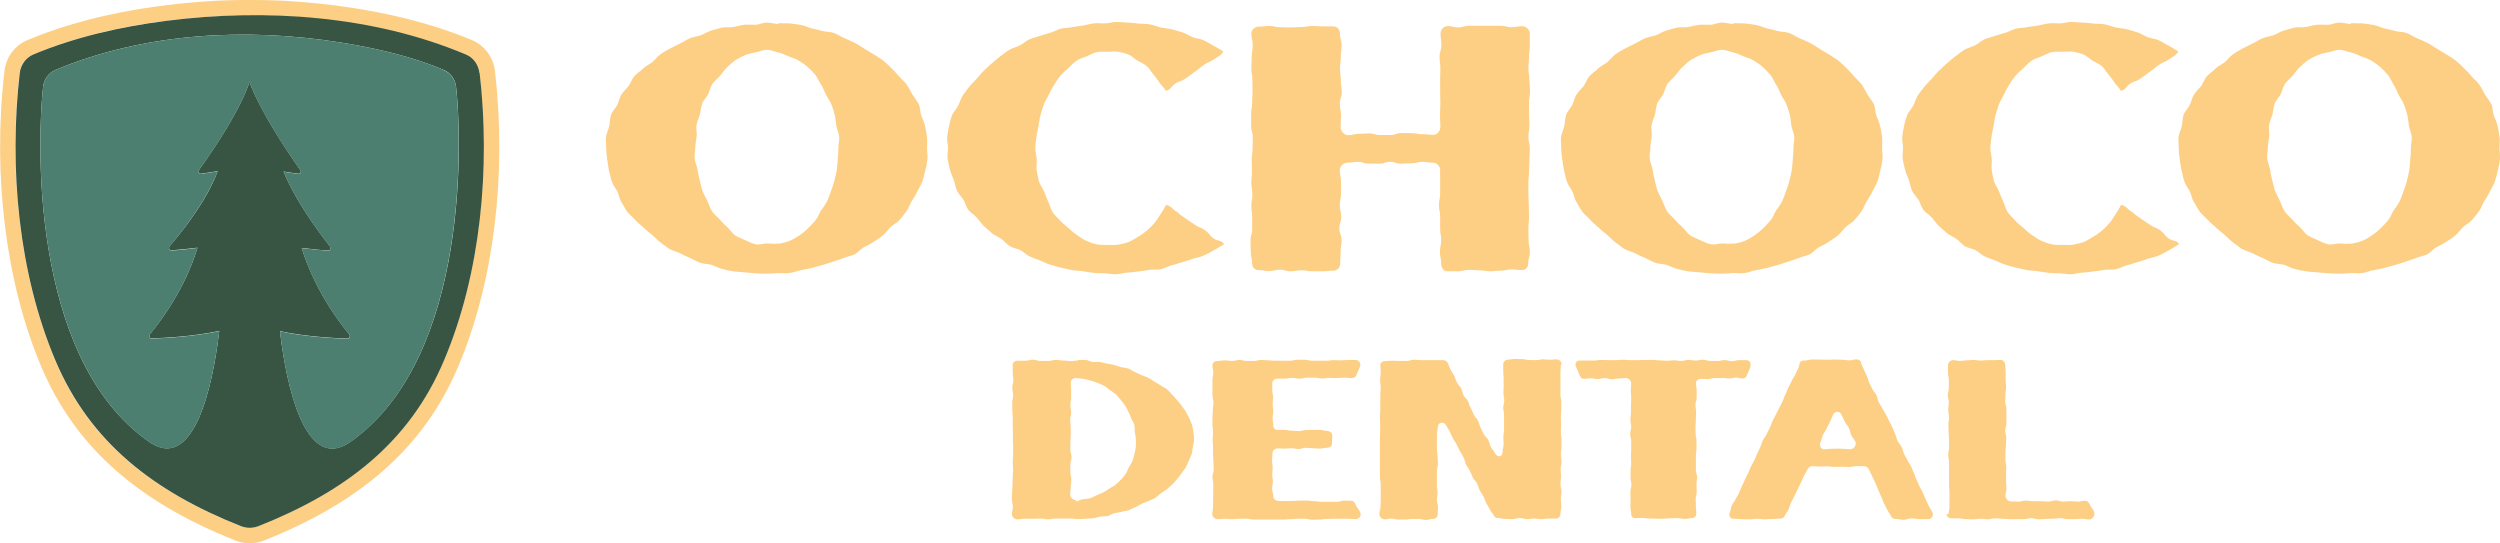 <?xml version="1.0" encoding="UTF-8"?>
<svg xmlns="http://www.w3.org/2000/svg" id="Layer_2" viewBox="0 0 124.05 26.96">
  <defs>
    <style>.cls-1{fill:#fdcf85;}.cls-1,.cls-2,.cls-3{stroke-width:0px;}.cls-2{fill:#4d7f71;}.cls-3{fill:#375542;}</style>
  </defs>
  <g id="Layer_1-2">
    <path class="cls-1" d="M38.63,1.15c.19.01.38,0,.56.01.19.02.37.05.56.08.19.03.36.13.54.17.18.04.36.08.54.13.18.05.38.03.56.1.18.06.33.18.5.25.17.07.34.15.51.23.17.08.32.19.48.29.16.1.32.19.48.29.16.11.33.19.47.31.15.12.28.25.41.38.14.13.26.27.38.41.13.14.27.26.38.41.11.15.18.33.28.49.1.16.23.31.31.47.08.17.06.38.12.55s.15.34.19.52c.04.18.07.36.1.55.02.18,0,.37,0,.56s.04.38.02.56c-.02.19-.06.37-.11.55-.04.18-.08.37-.14.54-.06.18-.17.33-.25.5-.08.17-.18.32-.28.48-.1.16-.15.35-.26.5-.11.15-.22.3-.35.44-.12.14-.31.22-.44.35-.13.13-.24.29-.38.41-.14.12-.3.21-.46.32-.15.11-.33.18-.49.27-.16.09-.28.26-.45.35-.16.08-.36.1-.54.18-.17.07-.35.12-.53.18-.17.06-.35.12-.53.17-.18.05-.36.1-.54.15-.18.04-.36.08-.55.11s-.36.12-.55.14c-.18.02-.37,0-.56,0-.18.01-.37.03-.56.03s-.37-.01-.56-.02c-.19-.01-.37-.03-.56-.05-.19-.02-.38-.02-.56-.05-.19-.03-.37-.07-.55-.12-.18-.04-.35-.15-.52-.2-.18-.05-.38-.04-.55-.1-.18-.06-.34-.17-.51-.24-.17-.07-.34-.15-.51-.24-.17-.08-.36-.12-.52-.21-.16-.1-.3-.23-.45-.33-.15-.11-.27-.26-.42-.38-.15-.12-.29-.23-.42-.36-.14-.13-.29-.24-.41-.38-.12-.14-.28-.25-.39-.4-.11-.15-.19-.33-.29-.48-.1-.16-.12-.36-.2-.52-.08-.17-.21-.31-.27-.49-.06-.18-.09-.36-.14-.54-.04-.18-.06-.36-.09-.55-.02-.18-.05-.37-.05-.56s-.03-.38-.01-.56c.02-.19.12-.36.16-.54.04-.18.03-.38.09-.56.06-.18.21-.31.3-.48.08-.17.12-.36.21-.52.1-.16.24-.28.36-.43.11-.15.16-.35.29-.49.12-.14.29-.24.42-.37.13-.13.31-.21.46-.32.14-.12.25-.28.4-.39.15-.11.32-.2.48-.29.16-.09.33-.16.5-.25.17-.08.32-.19.49-.26.17-.07.36-.09.54-.15.17-.06.33-.18.51-.23.18-.05.36-.11.54-.15.18-.04.38,0,.56-.03.18-.03.36-.09.55-.11.18-.02.37,0,.56,0,.18-.01.37-.11.56-.11s.37.06.56.07ZM38.62,12.1c.18-.04.37-.07.54-.14.17-.07.33-.16.49-.27.15-.1.3-.22.43-.35.13-.12.26-.26.38-.4.12-.14.17-.32.27-.48.1-.15.22-.29.3-.46.08-.16.14-.34.2-.51.06-.17.13-.34.17-.52.05-.17.09-.35.12-.54.03-.18.03-.36.05-.55.02-.18.03-.36.03-.55s.06-.37.04-.55c-.02-.19-.11-.36-.14-.54-.03-.18-.04-.37-.08-.54-.05-.18-.1-.36-.17-.53-.07-.17-.19-.32-.27-.48-.08-.17-.14-.34-.24-.49-.1-.16-.17-.34-.28-.48-.12-.14-.25-.28-.39-.4-.14-.13-.3-.22-.45-.32-.16-.1-.34-.14-.51-.21-.17-.07-.33-.16-.51-.19-.18-.04-.36-.13-.54-.13s-.37.09-.54.12c-.18.04-.36.07-.53.14-.17.07-.33.15-.49.25-.15.1-.28.23-.42.36-.13.12-.23.28-.35.42-.12.14-.27.25-.38.4-.1.15-.13.34-.21.51-.08.16-.23.29-.3.47-.06.17-.07.36-.11.54-.05.17-.14.34-.17.53-.03.18.03.37.01.56-.02.18-.07.36-.07.55s-.05.37-.03.55c.02.19.11.36.14.54.03.18.06.36.11.54.05.18.08.36.14.53.07.17.16.33.24.49.08.17.13.35.23.51.1.16.26.27.38.41.12.14.25.27.39.39.14.13.23.3.38.4.16.1.34.16.5.24.17.07.34.17.52.2.18.04.37-.04.56-.04s.37.04.55,0Z"></path>
    <path class="cls-1" d="M58.35,10.47c.22.19.22.19.46.36.24.17.24.16.48.32.24.17.28.11.51.28.24.17.19.24.42.4.24.17.35.05.52.28-.16.1-.34.22-.51.31-.16.09-.32.18-.5.26-.17.08-.36.1-.54.16-.17.07-.35.11-.53.17-.18.06-.35.11-.53.16-.18.05-.35.15-.53.19-.18.04-.38,0-.56.03-.18.03-.36.06-.55.08-.18.02-.37.05-.56.06-.18,0-.37.08-.56.08s-.37-.04-.55-.05c-.18,0-.37,0-.55-.02-.18-.02-.36-.06-.54-.08-.18-.03-.37-.03-.55-.06-.18-.04-.36-.08-.54-.12-.18-.05-.36-.09-.53-.15-.18-.05-.34-.14-.51-.21-.17-.06-.35-.12-.51-.2-.17-.07-.3-.23-.46-.31-.16-.08-.37-.1-.52-.19-.16-.1-.27-.26-.42-.36-.15-.11-.33-.18-.47-.29-.14-.12-.28-.24-.41-.36-.13-.13-.23-.29-.35-.42-.12-.14-.3-.23-.41-.37-.11-.15-.15-.34-.24-.5-.1-.16-.24-.28-.32-.45-.08-.17-.1-.35-.16-.53-.06-.17-.15-.34-.19-.51-.04-.18-.09-.35-.12-.54-.02-.18.02-.36.02-.55s-.06-.37-.04-.55c.02-.18.05-.37.09-.54s.08-.36.15-.53c.06-.17.22-.3.3-.47.08-.16.13-.34.22-.5.1-.15.22-.29.33-.44.11-.14.25-.26.37-.4.12-.13.23-.28.37-.41.13-.12.26-.26.4-.37.14-.11.27-.24.42-.35.15-.1.29-.23.45-.32.16-.09.35-.13.51-.21.16-.08.3-.22.47-.3.17-.07.35-.11.52-.17.17-.06.35-.1.53-.16.17-.05.34-.15.51-.2.18-.04.37-.03.55-.07.18-.04.36-.05.54-.08.18-.03.36-.09.54-.11.18-.02.37,0,.55,0,.18,0,.36-.07.55-.07s.37.02.56.03c.19,0,.37.03.56.05.19.02.38,0,.56.04.19.03.36.11.54.15.18.04.37.05.55.09.18.05.36.1.54.16.18.06.34.17.51.24.18.07.38.07.54.15.17.08.33.19.49.27.17.09.33.19.49.29-.17.23-.21.2-.45.37-.24.17-.27.12-.51.28-.24.17-.22.18-.46.35-.24.17-.23.18-.47.34-.24.17-.29.1-.52.26-.24.17-.17.27-.45.35-.08-.16-.21-.25-.31-.4-.1-.15-.2-.29-.31-.42-.12-.13-.2-.3-.33-.41-.14-.12-.31-.18-.46-.27-.15-.09-.28-.24-.44-.3-.16-.07-.34-.11-.51-.14-.17-.03-.35,0-.53,0s-.37-.02-.55.02c-.18.04-.33.14-.5.21-.17.07-.35.11-.5.22-.15.1-.27.24-.41.37-.13.12-.27.24-.39.38-.12.14-.21.29-.31.45-.1.15-.18.31-.26.48-.08.16-.18.32-.25.49-.06.17-.11.34-.16.52-.05.17-.06.36-.1.54-.03.18-.08.35-.1.54-.02.18-.06.36-.06.55s.06.37.07.55c.02.19-.03.38,0,.56.03.18.07.37.11.54.05.18.18.33.25.5.07.17.13.35.21.51.08.17.12.36.21.51.1.16.25.28.37.42.12.14.27.25.41.37.14.13.27.25.42.35.16.1.3.22.46.29.17.07.34.14.52.18.18.04.36.03.55.03s.36.02.53-.01c.17-.03.36-.07.52-.13.16-.07.32-.17.47-.26.15-.09.3-.19.44-.31.13-.11.26-.24.38-.38.11-.13.2-.29.3-.44.1-.14.19-.3.27-.46.28.09.25.14.48.33Z"></path>
    <path class="cls-1" d="M71.82,1.29c.26,0,.26.07.53.07s.26-.08.53-.08.26,0,.53,0,.26,0,.53,0,.26,0,.53,0,.26.07.53.07.26-.05.53-.05c.19,0,.38.17.38.37,0,.28,0,.28,0,.57s-.04.28-.04.57-.03.28-.03.57.05.28.05.57.03.28.03.57-.05.28-.05.57,0,.28,0,.57.02.28.02.57-.05.28-.05.57.07.28.07.57-.02.28-.02.57-.02.28-.02.57-.03.28-.03.57,0,.28,0,.57.02.28.02.57.01.28.01.57-.03.28-.03.57.01.28.01.57.06.28.06.57-.08.28-.08.57c0,.19-.12.33-.31.33-.26,0-.26-.03-.53-.03s-.26.06-.53.06-.26.03-.53.03-.26-.05-.53-.05-.26-.02-.53-.02-.26.07-.53.07-.26,0-.53,0c-.19,0-.3-.2-.3-.39,0-.29-.06-.29-.06-.58s.06-.29.06-.58-.05-.29-.05-.58,0-.29,0-.58-.06-.29-.06-.58.06-.29.06-.58,0-.29,0-.58v-.58c0-.19-.17-.36-.36-.36-.27,0-.27-.04-.53-.04s-.26.07-.53.07-.26.02-.53.02-.26-.09-.53-.09-.26.09-.53.09-.26,0-.53,0-.26-.09-.53-.09-.27.04-.53.04c-.19,0-.38.17-.38.37,0,.29.06.29.06.58s0,.29,0,.58-.06.29-.06.58.07.29.07.58-.09.29-.09.58.11.29.11.58-.05.29-.05.58-.02.29-.02.58c0,.19-.14.35-.34.35-.26,0-.26.03-.53.03s-.26,0-.53,0-.26-.05-.53-.05-.26.05-.53.05-.26-.08-.53-.08-.26.07-.53.07-.26-.05-.53-.05c-.19,0-.32-.13-.32-.33,0-.28-.07-.28-.07-.57s-.01-.28-.01-.57.08-.28.08-.57,0-.28,0-.57-.04-.28-.04-.57.05-.28.05-.57-.05-.28-.05-.57.03-.28.03-.57-.01-.28-.01-.57.04-.28.04-.57.01-.28.01-.57-.08-.28-.08-.57,0-.28,0-.57.05-.28.05-.57.02-.28.02-.57-.01-.28-.01-.57-.05-.28-.05-.57.02-.28.02-.57.05-.28.05-.57-.07-.28-.07-.57c0-.19.18-.35.37-.35.26,0,.26-.03.53-.03s.26.06.53.06.26.01.53.01.26-.02.53-.02.26-.05.53-.05.26.02.53.02.26,0,.53,0c.19,0,.32.17.32.36,0,.29.08.29.08.58s-.04.29-.04.58-.04.29-.04.58.04.29.04.58.05.29.05.58-.1.29-.1.58.06.29.06.58-.02.29-.02.58c0,.19.18.4.37.4.27,0,.27-.07.53-.07s.26-.02.53-.02.26.08.53.08.26,0,.53,0,.26-.1.53-.1.26.01.53.01.26.05.53.05.27.03.53.03c.19,0,.34-.2.34-.39,0-.29-.02-.29-.02-.58s.02-.29.02-.58-.01-.29-.01-.58,0-.29,0-.58.01-.29.01-.58-.04-.29-.04-.58.09-.29.09-.58-.04-.29-.04-.58c0-.19.15-.36.34-.36Z"></path>
    <path class="cls-1" d="M86.02,1.15c.19.01.38,0,.56.01.19.02.37.05.56.08.19.03.36.13.54.17.18.04.36.08.54.13.18.05.38.03.56.1.18.06.33.18.5.25.17.07.34.15.51.23.17.08.32.19.48.29.16.1.32.19.48.29.16.11.33.19.47.31.15.12.28.25.41.38.14.13.26.27.38.41.13.14.27.26.38.41.11.15.18.33.28.49.1.16.23.31.31.47.08.17.06.38.12.55s.15.34.19.52c.04.18.07.36.1.55.02.18,0,.37,0,.56s.04.38.02.56c-.02.19-.06.37-.11.55-.04.18-.08.37-.14.54-.06.18-.17.33-.25.5-.08.17-.18.32-.28.48-.1.16-.15.35-.26.5-.11.15-.22.3-.35.44-.12.14-.31.22-.44.35-.13.13-.24.29-.38.41-.14.12-.3.21-.46.32-.15.11-.33.18-.49.27-.16.09-.28.26-.45.35-.16.08-.36.1-.54.18-.17.07-.35.12-.53.18-.17.06-.35.12-.53.17-.18.05-.36.1-.54.15-.18.04-.36.08-.55.11-.18.03-.36.12-.55.14-.18.02-.37,0-.56,0-.18.01-.37.03-.56.03s-.37-.01-.56-.02c-.19-.01-.37-.03-.56-.05-.19-.02-.38-.02-.56-.05-.19-.03-.37-.07-.55-.12-.18-.04-.35-.15-.52-.2-.18-.05-.38-.04-.55-.1-.18-.06-.34-.17-.51-.24-.17-.07-.34-.15-.51-.24-.17-.08-.36-.12-.52-.21-.16-.1-.3-.23-.45-.33-.15-.11-.27-.26-.42-.38-.15-.12-.29-.23-.42-.36-.14-.13-.29-.24-.41-.38-.12-.14-.28-.25-.39-.4-.11-.15-.19-.33-.29-.48-.1-.16-.12-.36-.2-.52-.08-.17-.21-.31-.27-.49-.06-.18-.09-.36-.14-.54-.04-.18-.06-.36-.09-.55-.02-.18-.05-.37-.05-.56s-.03-.38-.01-.56c.02-.19.12-.36.16-.54.04-.18.03-.38.09-.56.06-.18.21-.31.3-.48.08-.17.12-.36.21-.52.1-.16.24-.28.36-.43.11-.15.16-.35.29-.49.12-.14.29-.24.42-.37.13-.13.31-.21.46-.32.14-.12.25-.28.4-.39.15-.11.32-.2.48-.29.16-.09.33-.16.5-.25.17-.08.32-.19.49-.26.17-.07.36-.09.54-.15.17-.06.33-.18.51-.23.18-.05.36-.11.54-.15.18-.04.38,0,.56-.03.18-.03.36-.09.55-.11.18-.02.37,0,.56,0,.18-.01.37-.11.56-.11s.37.06.56.07ZM86.01,12.1c.18-.04.37-.07.54-.14.17-.07.33-.16.49-.27.15-.1.3-.22.43-.35.13-.12.26-.26.38-.4.12-.14.17-.32.27-.48.1-.15.22-.29.3-.46.08-.16.14-.34.2-.51.06-.17.13-.34.17-.52.05-.17.09-.35.12-.54.03-.18.03-.36.05-.55.02-.18.03-.36.03-.55s.06-.37.04-.55c-.02-.19-.11-.36-.14-.54-.03-.18-.04-.37-.08-.54-.05-.18-.1-.36-.17-.53-.07-.17-.19-.32-.27-.48-.08-.17-.14-.34-.24-.49-.1-.16-.17-.34-.28-.48-.12-.14-.25-.28-.39-.4-.14-.13-.3-.22-.45-.32-.16-.1-.34-.14-.51-.21-.17-.07-.33-.16-.51-.19-.18-.04-.36-.13-.54-.13s-.37.09-.54.12c-.18.04-.36.07-.53.14-.17.07-.33.15-.49.25-.15.1-.28.23-.42.36-.13.12-.23.28-.35.42-.12.14-.27.25-.38.4-.1.15-.13.34-.21.51-.08.16-.23.29-.3.47-.06.17-.07.36-.11.54-.05.17-.14.34-.17.53-.03.18.03.37.01.56-.02.18-.07.36-.07.55s-.05.37-.03.55c.02.19.11.36.14.54.03.18.06.36.11.54.05.18.08.36.14.53.07.17.16.33.24.49.08.17.13.35.23.51.1.16.26.27.38.41.12.14.25.27.39.39.14.13.23.3.38.4.16.1.34.16.5.24.17.07.34.17.52.2.18.04.37-.04.56-.04s.37.04.55,0Z"></path>
    <path class="cls-1" d="M105.74,10.47c.22.19.22.19.46.36.24.17.24.16.48.32.24.17.28.11.51.28.24.17.19.24.42.4.24.17.35.05.52.28-.16.1-.34.22-.51.31-.16.09-.32.18-.5.26-.17.08-.36.1-.54.16-.17.07-.35.11-.53.17-.18.06-.35.11-.53.16-.18.05-.35.15-.53.19-.18.04-.38,0-.56.03-.18.03-.36.06-.55.08-.18.02-.37.05-.56.06-.18,0-.37.08-.56.08s-.37-.04-.55-.05c-.18,0-.37,0-.55-.02-.18-.02-.36-.06-.54-.08-.18-.03-.37-.03-.55-.06-.18-.04-.36-.08-.54-.12-.18-.05-.36-.09-.53-.15-.18-.05-.34-.14-.51-.21-.17-.06-.35-.12-.51-.2-.17-.07-.3-.23-.46-.31-.16-.08-.37-.1-.52-.19-.16-.1-.27-.26-.42-.36-.15-.11-.33-.18-.47-.29-.14-.12-.28-.24-.41-.36-.13-.13-.23-.29-.35-.42-.12-.14-.3-.23-.41-.37-.11-.15-.15-.34-.24-.5-.1-.16-.24-.28-.32-.45-.08-.17-.1-.35-.16-.53-.06-.17-.15-.34-.19-.51-.04-.18-.09-.35-.12-.54-.02-.18.02-.36.02-.55s-.06-.37-.04-.55c.02-.18.05-.37.09-.54s.08-.36.15-.53c.06-.17.22-.3.3-.47.08-.16.13-.34.22-.5.1-.15.22-.29.33-.44.11-.14.25-.26.37-.4.12-.13.23-.28.37-.41.13-.12.26-.26.4-.37.14-.11.27-.24.42-.35.15-.1.29-.23.45-.32.16-.09.35-.13.51-.21.16-.08.3-.22.47-.3.17-.07.35-.11.52-.17.17-.06.35-.1.53-.16.17-.05.34-.15.51-.2.18-.04.37-.03.55-.07.18-.04.36-.05.54-.08.18-.03.36-.09.54-.11.18-.02.37,0,.55,0,.18,0,.36-.07.55-.07s.37.02.56.03c.19,0,.37.03.56.05.19.02.38,0,.56.04.19.03.36.11.54.15.18.04.37.05.55.09.18.05.36.1.54.16.18.06.34.17.51.24.18.07.38.07.54.15.17.08.33.19.49.27.17.09.33.19.49.29-.17.23-.21.2-.45.37-.24.17-.27.12-.51.28-.24.17-.22.18-.46.35-.24.17-.23.18-.47.34-.24.17-.29.1-.52.26-.24.17-.17.27-.45.35-.08-.16-.21-.25-.31-.4-.1-.15-.2-.29-.31-.42-.12-.13-.2-.3-.33-.41-.14-.12-.31-.18-.46-.27-.15-.09-.28-.24-.44-.3-.16-.07-.34-.11-.51-.14-.17-.03-.35,0-.53,0s-.37-.02-.55.02c-.18.04-.33.14-.5.21-.17.07-.35.11-.5.22-.15.1-.27.24-.41.37-.13.12-.27.24-.39.38-.12.14-.21.29-.31.45-.1.15-.18.31-.26.48-.08.16-.18.32-.25.49-.06.17-.11.34-.16.52-.05.17-.06.36-.1.54-.03.18-.08.35-.1.54-.02.18-.06.36-.06.55s.06.37.07.55c.02.19-.03.38,0,.56.03.18.07.37.11.54.05.18.18.33.25.5.07.17.13.35.21.51.08.17.12.36.21.51.1.16.25.28.37.42.12.14.27.25.41.37.14.13.27.25.42.35.16.1.3.22.46.29.17.07.34.14.52.18.18.04.36.03.55.03s.36.02.53-.01c.17-.03.36-.07.52-.13.16-.07.32-.17.47-.26.15-.09.3-.19.44-.31.13-.11.26-.24.38-.38.11-.13.2-.29.3-.44.1-.14.19-.3.27-.46.28.09.25.14.48.33Z"></path>
    <path class="cls-1" d="M116.66,1.15c.19.01.38,0,.56.01.19.02.37.05.56.08.19.03.36.13.54.17.18.04.36.08.54.13.18.05.38.03.56.1.18.06.33.18.5.25.17.07.34.15.51.23.17.08.32.19.48.29.16.1.32.19.48.29.16.11.33.19.47.31.15.12.28.25.41.38.14.13.26.27.38.41.13.14.27.26.38.41.11.15.18.33.28.49.1.16.23.31.31.47.08.17.06.38.12.55s.15.34.19.52c.04.18.07.36.1.55.02.18,0,.37,0,.56s.04.38.02.56c-.02.19-.06.37-.11.55-.04.18-.08.37-.14.54-.06.18-.17.33-.25.5-.08.17-.18.32-.28.48-.1.16-.15.35-.26.5-.11.15-.22.3-.35.44-.12.14-.31.22-.44.35-.13.13-.24.29-.38.41-.14.12-.3.21-.46.32-.15.11-.33.18-.49.27-.16.09-.28.26-.45.35-.16.08-.36.1-.54.18-.17.07-.35.12-.53.18-.17.06-.35.12-.53.17-.18.05-.36.1-.54.15-.18.04-.36.08-.55.11-.18.03-.36.12-.55.14-.18.02-.37,0-.56,0-.18.01-.37.03-.56.03s-.37-.01-.56-.02c-.19-.01-.37-.03-.56-.05-.19-.02-.38-.02-.56-.05-.19-.03-.37-.07-.55-.12-.18-.04-.35-.15-.52-.2-.18-.05-.38-.04-.55-.1-.18-.06-.34-.17-.51-.24-.17-.07-.34-.15-.51-.24-.17-.08-.36-.12-.52-.21-.16-.1-.3-.23-.45-.33-.15-.11-.27-.26-.42-.38-.15-.12-.29-.23-.42-.36-.14-.13-.29-.24-.41-.38-.12-.14-.28-.25-.39-.4-.11-.15-.19-.33-.29-.48-.1-.16-.12-.36-.2-.52-.08-.17-.21-.31-.27-.49-.06-.18-.09-.36-.14-.54-.04-.18-.06-.36-.09-.55-.02-.18-.05-.37-.05-.56s-.03-.38-.01-.56c.02-.19.12-.36.16-.54.04-.18.03-.38.09-.56.06-.18.21-.31.3-.48.08-.17.12-.36.21-.52.1-.16.24-.28.36-.43.11-.15.16-.35.29-.49.12-.14.29-.24.42-.37.13-.13.31-.21.46-.32.14-.12.25-.28.4-.39.15-.11.32-.2.48-.29.16-.09.33-.16.5-.25.17-.08.32-.19.49-.26.17-.07.36-.09.54-.15.17-.06.33-.18.51-.23.18-.05.36-.11.54-.15.18-.04.38,0,.56-.03.18-.03.36-.09.55-.11.18-.02.37,0,.56,0,.18-.01.37-.11.56-.11s.37.06.56.07ZM116.65,12.1c.18-.04.37-.07.54-.14.17-.07.33-.16.49-.27.15-.1.3-.22.43-.35.13-.12.26-.26.38-.4.12-.14.17-.32.27-.48.1-.15.22-.29.3-.46.08-.16.14-.34.2-.51.06-.17.13-.34.17-.52.05-.17.09-.35.12-.54.03-.18.03-.36.05-.55.02-.18.03-.36.03-.55s.06-.37.04-.55c-.02-.19-.11-.36-.14-.54-.03-.18-.04-.37-.08-.54-.05-.18-.1-.36-.17-.53-.07-.17-.19-.32-.27-.48-.08-.17-.14-.34-.24-.49-.1-.16-.17-.34-.28-.48-.12-.14-.25-.28-.39-.4-.14-.13-.3-.22-.45-.32-.16-.1-.34-.14-.51-.21-.17-.07-.33-.16-.51-.19-.18-.04-.36-.13-.54-.13s-.37.09-.54.12c-.18.04-.36.07-.53.14-.17.07-.33.15-.49.25-.15.1-.28.23-.42.36-.13.12-.23.28-.35.42-.12.14-.27.25-.38.4-.1.15-.13.34-.21.51-.08.16-.23.29-.3.47-.06.17-.07.36-.11.54-.05.17-.14.34-.17.53-.03.18.03.37.01.56-.02.18-.07.36-.07.55s-.05.37-.03.55c.02.19.11.36.14.54.03.18.06.36.11.54.05.18.08.36.14.53.07.17.16.33.24.49.08.17.13.35.23.51.1.16.26.27.38.41.12.14.25.27.39.39.14.13.23.3.38.4.16.1.34.16.5.24.17.07.34.17.52.2.18.04.37-.04.56-.04s.37.04.55,0Z"></path>
    <path class="cls-1" d="M53.49,17.86c.12,0,.24,0,.36,0,.12,0,.24.08.36.1.12.01.25-.01.36,0,.12.02.24.06.35.08.12.02.24.04.36.07.12.03.23.07.35.11.12.03.25.03.36.07.12.04.21.13.32.17.11.05.22.1.33.15.11.05.23.08.34.14.11.06.21.12.31.19.1.06.21.12.31.19.1.07.22.12.31.19.1.08.17.18.25.26.09.08.16.18.24.27.08.09.16.18.23.28.07.1.15.19.21.3.06.11.12.21.17.32.05.11.1.22.14.34.03.12.05.24.07.36.02.12.03.24.03.36s-.04.24-.06.36c-.02.12-.02.24-.06.36-.03.12-.1.22-.14.33-.05.11-.09.22-.15.33-.06.1-.14.19-.21.29-.07.1-.14.2-.22.29-.08.09-.15.19-.24.27-.09.08-.18.16-.27.24-.09.07-.2.13-.3.2-.1.07-.18.17-.28.23-.1.06-.22.1-.33.15-.11.06-.23.08-.34.14-.11.05-.21.13-.32.17-.11.04-.22.11-.33.15-.11.04-.24.04-.36.08-.12.03-.24.04-.36.07-.12.03-.22.12-.34.14-.12.02-.24,0-.36.03-.12.02-.24.07-.36.08-.12.01-.24.01-.36.02-.12,0-.24.02-.36.02-.12,0-.24-.03-.36-.03-.19,0-.19,0-.38,0s-.19,0-.38,0-.19.04-.38.04-.19-.04-.38-.04-.19.01-.38.01-.19,0-.38,0-.19.03-.38.03c-.13,0-.27-.11-.27-.25,0-.19.05-.19.05-.37s-.05-.19-.05-.37.01-.19.01-.37.02-.19.02-.37.01-.19.01-.37.02-.19.02-.37-.02-.19-.02-.37.02-.19.02-.37,0-.19,0-.37-.01-.19-.01-.37,0-.19,0-.37-.01-.19-.01-.37,0-.19,0-.37-.02-.19-.02-.37,0-.19,0-.37.04-.18.04-.37-.04-.19-.04-.37.05-.19.05-.37-.03-.19-.03-.37,0-.19,0-.37c0-.13.1-.22.24-.22.19,0,.19,0,.38,0s.19-.05.38-.05.19.06.38.06.19,0,.38,0,.19-.05.38-.05.19.03.38.03.19.03.38.03c.12,0,.24-.04.36-.03ZM53.38,24.88c.12,0,.23-.09.35-.11.12-.02.24-.01.36-.05.12-.03.22-.1.33-.15.11-.05.22-.08.33-.14.11-.06.2-.12.3-.19.1-.07.22-.11.31-.19.09-.08.18-.16.26-.25.08-.09.16-.18.23-.28.07-.1.1-.22.16-.33.06-.11.14-.2.18-.31.04-.11.07-.23.1-.35.03-.12.06-.24.07-.36.01-.12,0-.24,0-.36s-.03-.24-.05-.36c-.01-.12,0-.24-.02-.36-.03-.12-.11-.21-.16-.33-.04-.11-.08-.22-.14-.33-.06-.11-.1-.22-.17-.31-.07-.1-.14-.2-.22-.29-.08-.09-.15-.19-.24-.27-.09-.08-.19-.14-.29-.21-.1-.07-.19-.15-.3-.21-.1-.06-.22-.11-.33-.15-.11-.05-.23-.07-.34-.11-.11-.03-.23-.06-.35-.08-.12-.02-.24-.03-.36-.04-.14-.01-.26.09-.26.23,0,.19.02.19.02.37s0,.19,0,.37-.04.19-.04.37.04.19.04.37-.05.19-.05.37.03.19.03.37,0,.19,0,.37-.02.19-.02.37,0,.19,0,.37.06.19.06.37-.06.19-.06.37,0,.19,0,.37.05.19.05.37-.03.19-.03.37-.03.19-.03.37c0,.14.15.28.29.27Z"></path>
    <path class="cls-1" d="M63.37,24.86c.19,0,.19,0,.37,0s.19,0,.37,0,.19-.02.37-.02h.37c.19,0,.19.03.37.03s.19.03.37.03.19,0,.37,0h.37c.19,0,.19-.06.37-.06s.19.01.37.01c.1,0,.15.09.19.18.09.21.14.19.24.4.07.16-.07.33-.24.33s-.18-.02-.36-.02-.18,0-.36,0-.18,0-.36,0-.18.01-.36.01-.18.03-.36.03-.18.01-.36.01-.18-.05-.36-.05-.18,0-.36,0-.18.02-.36.02-.18.02-.36.02-.18,0-.36,0-.18,0-.36,0-.18,0-.36,0-.18,0-.36,0-.18-.04-.36-.04-.18,0-.36,0-.18.02-.36.02-.18-.02-.36-.02-.18.02-.36.02c-.13,0-.27-.11-.27-.24,0-.19.04-.19.04-.37s0-.19,0-.37.01-.19.01-.37,0-.19,0-.37-.04-.19-.04-.37.06-.18.06-.37-.01-.18-.01-.37-.02-.19-.02-.37,0-.19,0-.37-.02-.19-.02-.37.02-.19.02-.37-.03-.19-.03-.37,0-.19,0-.37.02-.19.02-.37.03-.19.03-.37-.05-.19-.05-.37,0-.19,0-.37,0-.19,0-.37.04-.19.04-.37-.04-.19-.04-.37c0-.13.13-.21.26-.21.18,0,.18-.03.36-.03s.18.03.36.03.18-.05.36-.05.18.05.36.05.18,0,.36,0,.18-.05.36-.05.18.02.36.02.18.02.36.02h.36c.18,0,.18,0,.36,0s.18-.05.36-.05.18,0,.36,0,.18.05.36.05.18,0,.36,0,.18,0,.36,0,.18-.03.36-.03.18.01.36.01.18-.02.36-.02.18,0,.36,0,.29.18.22.34c-.09.21-.09.21-.18.42-.04.09-.12.14-.22.14-.19,0-.19-.02-.37-.02s-.19.02-.37.02-.19-.01-.37-.01-.19.03-.37.03-.19-.04-.37-.04-.19,0-.37,0-.19.05-.37.05-.19-.04-.37-.04-.19.04-.37.04-.19,0-.37,0c-.13,0-.25.09-.25.22v.35c0,.18.04.18.04.35s-.02.18-.02.35.03.18.03.35-.03.18-.03.35.03.18.03.35c0,.13.08.22.21.22.18,0,.18,0,.35,0s.18.04.35.04.18.02.35.02.18-.05.35-.05.18-.01.35-.01.18,0,.35,0,.18.05.35.05c.13,0,.27.09.27.22,0,.21-.02.21-.02.42,0,.13-.12.2-.26.2-.18,0-.18.04-.35.04s-.18-.02-.35-.02-.18-.02-.35-.02-.18.06-.35.06-.18-.04-.35-.04-.18.02-.35.02-.18-.01-.35-.01c-.13,0-.24.11-.24.25,0,.18-.02.18-.02.35s.03.18.03.35-.02.18-.02.35.03.18.03.35-.04.18-.04.35.06.18.06.35c0,.13.08.24.21.24Z"></path>
    <path class="cls-1" d="M77.45,18.1c0,.19-.02.19-.02.37s0,.19,0,.37,0,.19,0,.37,0,.19,0,.37.04.19.04.37,0,.19,0,.37-.02.19-.02.37.01.19.01.37-.01.19-.01.37.03.19.03.37,0,.19,0,.37-.03.19-.03.37.03.19.03.37-.04.19-.04.37.02.19.02.37-.03.19-.03.37.05.19.05.37-.03.19-.03.37.02.19.02.37-.04.19-.04.37c0,.13-.1.23-.23.23-.18,0-.18,0-.36,0s-.18.03-.36.03-.18-.03-.36-.03-.18.03-.36.03-.18-.06-.36-.06c-.18,0-.18.06-.36.06s-.18-.01-.36-.01-.18-.05-.36-.05c-.09,0-.15-.03-.19-.11-.08-.16-.12-.14-.2-.3s-.09-.16-.18-.32c-.08-.16-.06-.17-.14-.33s-.1-.15-.19-.31c-.08-.16-.05-.18-.13-.34-.08-.16-.13-.14-.21-.3-.08-.16-.07-.17-.15-.33-.08-.16-.1-.15-.19-.31-.08-.16-.03-.19-.12-.35-.08-.16-.09-.16-.18-.32-.08-.16-.08-.16-.16-.32-.08-.16-.1-.15-.19-.31-.08-.16-.07-.17-.15-.33-.08-.16-.1-.15-.18-.31-.06-.11-.16-.15-.26-.13-.1.02-.16.11-.16.23,0,.18-.04.18-.04.36,0,.18,0,.18,0,.36q0,.18,0,.36c0,.18.03.18.03.36,0,.18.02.18.02.36s-.05.18-.05.36c0,.18,0,.18,0,.36,0,.18,0,.18,0,.36,0,.18.03.18.03.36s-.03.18-.03.36.05.18.05.36c0,.18-.01.18-.01.36,0,.13-.12.22-.25.22-.17,0-.17.05-.34.05s-.17-.05-.34-.05-.17,0-.34,0-.17.03-.34.03-.17,0-.34,0-.17-.05-.34-.05-.17.04-.34.04c-.13,0-.27-.12-.27-.25,0-.19.06-.19.06-.37s.01-.19.01-.37,0-.19,0-.37,0-.19,0-.37-.04-.19-.04-.37,0-.19,0-.37,0-.19,0-.37,0-.19,0-.37,0-.19,0-.37,0-.19,0-.37.01-.19.01-.37,0-.19,0-.37-.01-.19-.01-.37.02-.19.02-.37,0-.19,0-.37,0-.19,0-.37.02-.19.02-.37-.03-.19-.03-.37.03-.19.03-.37-.02-.19-.02-.37c0-.13.1-.2.23-.2.18,0,.18-.02.36-.02s.18.01.36.01.18,0,.36,0,.18-.06.36-.06.18.02.36.02.18,0,.36,0,.18,0,.36,0,.18,0,.36,0c.09,0,.19.05.23.13.08.16.06.17.14.33.08.16.1.15.18.31s.06.17.14.33c.08.16.12.14.21.3.08.16.04.18.12.34.08.16.13.14.22.3.08.16.05.18.14.34s.07.17.15.33c.08.16.13.14.21.3.08.16.04.18.13.34.08.16.07.17.16.33.08.16.14.13.22.29.08.16.04.18.13.34.08.16.12.14.2.3.06.11.15.18.24.16.1-.02.14-.13.14-.25,0-.18.05-.18.05-.36,0-.18-.02-.18-.01-.36,0-.18.03-.18.03-.36,0-.18,0-.18,0-.36,0-.18,0-.18,0-.36,0-.18-.04-.18-.04-.36,0-.18.05-.18.05-.36,0-.18-.04-.18-.04-.36,0-.18.01-.18.01-.36,0-.18,0-.18,0-.36,0-.18-.02-.18-.02-.36,0-.18,0-.18,0-.36,0-.13.13-.23.26-.23.17,0,.17-.03.34-.03s.17.01.34.01.17.04.34.04.17.01.34.01.17-.04.34-.04.17.02.34.02.17-.02.34-.02c.13,0,.26.11.26.24Z"></path>
    <path class="cls-1" d="M86.87,18.18c-.1.22-.1.22-.19.44-.04.08-.1.16-.19.16-.18,0-.18-.04-.35-.04-.17,0-.17.04-.35.04-.17,0-.17-.03-.35-.02-.18,0-.18,0-.35,0-.18,0-.17.05-.35.05-.17,0-.17-.01-.35-.01-.12,0-.24.09-.24.21,0,.18.04.18.04.36s0,.18,0,.36-.06.18-.06.36.03.18.03.36-.01.18-.01.36-.02.18-.02.36.01.18.01.36.04.18.04.36,0,.18,0,.36-.03.18-.03.36,0,.18,0,.36,0,.18,0,.36.06.18.06.36-.03.18-.03.36.01.18.01.36-.05.18-.05.36.01.18.01.36.02.18.02.36c0,.13-.1.22-.23.22-.17,0-.17.04-.35.04s-.17-.04-.35-.04-.17.01-.35.01-.17.02-.35.02-.17,0-.35,0-.17-.01-.35-.01-.17-.03-.35-.03-.17.01-.35.01c-.13,0-.2-.08-.2-.21,0-.18-.04-.18-.04-.36s.01-.18.01-.36-.01-.18-.01-.36.05-.18.05-.36-.04-.18-.04-.36,0-.18,0-.36.03-.18.03-.36-.01-.18-.01-.36.01-.18.01-.36,0-.18,0-.36-.05-.18-.05-.36.05-.18.05-.36-.04-.18-.04-.36.03-.18.03-.36,0-.18,0-.36.01-.18.01-.36-.02-.18-.02-.36.02-.18.02-.36c0-.13-.13-.26-.26-.26-.18,0-.18.02-.35.02-.18,0-.18.04-.35.04-.17,0-.17-.06-.35-.06-.18,0-.18.05-.35.05-.18,0-.17-.04-.35-.04-.17,0-.17.03-.35.03-.09,0-.15-.08-.19-.16-.1-.22-.09-.22-.19-.45-.07-.15.02-.3.18-.3.18,0,.18,0,.36,0s.18,0,.36,0,.18-.03.36-.03.18.01.36.01.18,0,.36,0,.18-.02.36-.02.18.02.36.02.18,0,.36,0,.18-.01.36-.01.18,0,.36,0,.18.02.36.02.18.02.36.02.18-.02.36-.02.18.03.36.03.18-.05.36-.05.18.03.36.03.18-.04.36-.04.18.06.36.06.18,0,.36,0,.18-.04.36-.04.18.05.36.05.18-.05.36-.05.18,0,.36,0c.16,0,.25.17.19.32Z"></path>
    <path class="cls-1" d="M92.33,17.99c.08.16.07.16.15.33s.07.17.15.33c.08.16.05.18.12.34.08.16.08.16.16.32.08.16.12.14.2.3s.03.18.11.34c.08.16.1.15.18.31.08.16.1.15.18.31.08.16.08.16.16.32s.08.16.16.32c.08.16.07.17.14.33.08.16.04.18.12.34s.12.14.2.3.05.18.12.34.09.15.17.32c.08.16.1.15.18.31s.06.17.14.33c.08.16.05.17.13.33s.07.17.15.33.09.15.17.32.06.17.14.33.08.16.15.32.1.15.18.31c.07.16-.04.34-.21.34-.2,0-.2,0-.41,0s-.2-.04-.41-.04-.2.07-.41.07-.2-.04-.41-.04c-.09,0-.16-.05-.2-.13-.08-.17-.11-.15-.19-.32s-.09-.16-.17-.33c-.08-.17-.06-.18-.14-.34s-.07-.17-.15-.34-.06-.17-.14-.34-.08-.17-.16-.33c-.08-.17-.08-.17-.16-.34-.04-.08-.14-.15-.23-.15-.19,0-.19,0-.37,0s-.19.04-.37.04-.19-.01-.37-.01-.19.01-.37.01-.19-.03-.37-.03-.19.01-.37.01-.19-.02-.37-.02c-.09,0-.18.08-.22.16-.08.17-.1.16-.18.32s-.07.17-.15.34c-.08.17-.08.17-.16.33s-.08.17-.16.33-.09.16-.17.33c-.08.17-.05.18-.13.35s-.11.15-.19.32c-.04.08-.1.12-.19.12-.2,0-.2.02-.39.02s-.2.02-.39.02-.2-.03-.39-.03-.2.03-.39.03-.2-.01-.39-.01-.2-.02-.39-.02c-.17,0-.26-.15-.19-.31.08-.16.03-.19.1-.35s.11-.14.19-.31c.08-.16.1-.15.17-.31s.06-.17.14-.33c.08-.16.07-.16.15-.33.08-.16.08-.16.16-.32s.06-.17.14-.33.09-.15.17-.31c.08-.16.06-.17.14-.33.08-.16.08-.16.15-.32.08-.16.05-.17.13-.34.08-.16.11-.14.19-.31.08-.16.08-.16.16-.32.08-.16.06-.17.13-.33.08-.16.09-.16.17-.32.08-.16.08-.16.16-.32.08-.16.09-.16.16-.32.08-.16.06-.17.14-.33.08-.16.07-.17.14-.33.08-.16.09-.16.16-.32s.09-.15.17-.31c.08-.16.08-.16.16-.32.08-.16.04-.18.11-.34.04-.08.13-.09.22-.09.18,0,.18-.05.37-.05s.18,0,.37,0,.18.01.37.01.18-.01.37-.01.18.01.37.01.18.03.37.03.18-.05.37-.05c.09,0,.19.07.23.15ZM90.53,22.29c.16,0,.16-.02.32-.02s.16-.01.33-.01.16.01.32.01.16.02.32.02c.17,0,.32-.22.24-.38-.08-.17-.12-.15-.2-.32-.08-.17-.04-.19-.12-.36-.08-.17-.13-.15-.21-.32-.08-.17-.08-.17-.16-.34-.08-.18-.32-.18-.41,0-.08.17-.07.18-.15.35-.08.17-.09.17-.17.34s-.11.16-.19.33c-.08.17-.03.19-.12.36-.07.16.02.35.19.35Z"></path>
    <path class="cls-1" d="M96.69,25.52c0-.19.04-.19.04-.37s0-.19,0-.37,0-.19,0-.37-.02-.19-.02-.37,0-.19,0-.37,0-.18,0-.37,0-.19,0-.37-.04-.19-.04-.37.04-.19.04-.37,0-.19,0-.37-.02-.19-.02-.37-.01-.18-.01-.37.03-.19.03-.37-.04-.19-.04-.37.03-.18.03-.37-.05-.18-.05-.37.05-.18.05-.37,0-.19,0-.37-.04-.19-.04-.37,0-.18,0-.37c0-.13.12-.25.25-.25.17,0,.17.04.34.04s.17-.03.34-.03.17-.02.34-.02.17.03.34.03.17-.02.34-.02.17,0,.34,0,.17-.01.34-.01c.13,0,.21.14.21.27,0,.18.02.18.02.36s0,.18,0,.36.02.18.02.36-.03.18-.03.36-.01.18-.01.36.06.18.06.36,0,.18,0,.36,0,.18,0,.36-.06.18-.06.36.05.18.05.36-.02.18-.02.36-.02.18-.02.36,0,.18,0,.36.04.18.04.36-.01.18-.01.36,0,.18,0,.36.02.18.02.36-.05.18-.05.36c0,.13.14.27.27.27.19,0,.19.01.37.01s.19-.05.37-.05.19.03.37.03.19,0,.37,0,.19.02.37.02.19-.06.37-.06.19.06.37.06.19-.02.37-.02.19.02.37.02.19-.04.37-.04c.1,0,.16.08.2.16.09.21.14.19.23.39.07.16-.07.38-.24.38s-.18-.04-.36-.04-.18.02-.36.02-.18,0-.36,0-.18-.05-.36-.05-.18.03-.36.03-.18.01-.36.01-.18.02-.36.02-.18-.06-.36-.06-.18.05-.36.05-.18,0-.36,0-.18,0-.36,0-.18-.02-.36-.02-.18-.02-.36-.02-.18.05-.36.05-.18-.03-.36-.03-.18.03-.36.03-.18-.01-.36-.01-.18-.04-.36-.04-.18,0-.36,0c-.13,0-.25-.09-.25-.23Z"></path>
    <path class="cls-1" d="M12.47.77c.69,0,1.37.02,2.06.07,2.9.2,5.89.73,8.58,1.86.37.15.63.51.68.92.54,4.67.07,9.92-1.77,14.27-1.72,4.06-4.87,6.5-9.21,8.22-.14.05-.28.08-.43.08s-.29-.03-.43-.08c-4.34-1.72-7.5-4.16-9.21-8.22C.91,13.54.43,8.29.97,3.62c.05-.42.31-.77.68-.92,2.69-1.13,5.68-1.66,8.58-1.86.69-.05,1.37-.07,2.06-.07.03,0,.06,0,.09,0h0s.06,0,.09,0M12.47,0h-.09s-.08,0-.08,0c-.71,0-1.42.02-2.11.07C6.81.31,3.84.95,1.36,1.99c-.63.26-1.06.85-1.14,1.54-.6,5.16.07,10.5,1.82,14.65,1.67,3.95,4.73,6.69,9.64,8.64.23.09.46.14.71.14s.48-.05.71-.14c4.91-1.95,7.97-4.69,9.64-8.64,1.76-4.15,2.42-9.49,1.82-14.65-.08-.69-.52-1.28-1.14-1.54C20.92.95,17.95.31,14.58.07c-.69-.05-1.4-.07-2.11-.07h0Z"></path>
    <path class="cls-3" d="M23.79,3.62c-.05-.42-.31-.77-.68-.92C18.52.77,13.18.41,8.28,1.03c-2.26.29-4.51.79-6.62,1.67-.37.15-.63.51-.68.92-.54,4.67-.07,9.92,1.77,14.27,1.72,4.06,4.87,6.5,9.21,8.22.14.05.28.08.43.08s.29-.03.43-.08c4.34-1.72,7.5-4.16,9.21-8.22,1.84-4.34,2.31-9.6,1.77-14.27ZM12.36,15.92h.02s.02,0,.02,0c-.01,0-.03,0-.04,0ZM17.39,21.92c-2.56,1.8-3.34-4.15-3.5-5.49,1.28.28,2.75.35,3.36.37.09,0,.14-.13.08-.21-1.49-1.82-2.12-3.5-2.36-4.29.47.06.92.11,1.32.13.1,0,.15-.13.08-.21-1.41-1.8-2.04-3.07-2.3-3.71.24.04.49.08.74.11.09.01.15-.09.1-.17-2.16-3.09-2.53-4.4-2.53-4.4,0,0-.33,1.34-2.52,4.4-.05.08,0,.18.1.17.28-.04.56-.08.84-.13-.23.64-.84,1.92-2.38,3.72-.07.08-.02.22.08.21.39-.03.84-.07,1.3-.13-.24.8-.87,2.47-2.36,4.29-.06.08-.02.21.08.21.61-.02,2.08-.09,3.36-.37-.16,1.35-.94,7.29-3.5,5.49C1.39,17.71,1.87,6.6,2.14,4.3c.04-.37.28-.69.61-.83,4.43-1.85,9.46-2.11,14.16-1.36.52.08,1.05.18,1.57.29,1.21.26,2.4.59,3.54,1.07.33.14.57.46.61.83.27,2.3.75,13.4-5.24,17.62Z"></path>
    <path class="cls-1" d="M12.36,15.92s.03,0,.04,0h-.02s-.02,0-.02,0Z"></path>
    <path class="cls-2" d="M22.02,3.47c-1.14-.48-2.33-.81-3.54-1.07-.52-.11-1.04-.21-1.57-.29-4.7-.75-9.73-.49-14.16,1.36-.33.14-.57.46-.61.83-.27,2.3-.75,13.4,5.24,17.62,2.56,1.8,3.34-4.15,3.5-5.49-1.28.28-2.75.35-3.36.37-.09,0-.14-.13-.08-.21,1.49-1.82,2.12-3.5,2.36-4.29-.46.06-.91.11-1.3.13-.1,0-.15-.13-.08-.21,1.53-1.8,2.14-3.09,2.38-3.72-.28.05-.56.09-.84.13-.09.01-.15-.09-.1-.17,2.19-3.05,2.52-4.4,2.52-4.4,0,0,.36,1.31,2.53,4.4.05.08,0,.18-.1.17-.25-.03-.5-.07-.74-.11.26.64.89,1.91,2.3,3.71.06.08.01.22-.08.21-.39-.03-.85-.07-1.32-.13.24.8.87,2.47,2.36,4.29.06.08.02.21-.08.21-.61-.02-2.08-.09-3.36-.37.16,1.35.94,7.29,3.5,5.49,5.98-4.22,5.5-15.32,5.24-17.62-.04-.37-.28-.69-.61-.83Z"></path>
  </g>
</svg>
